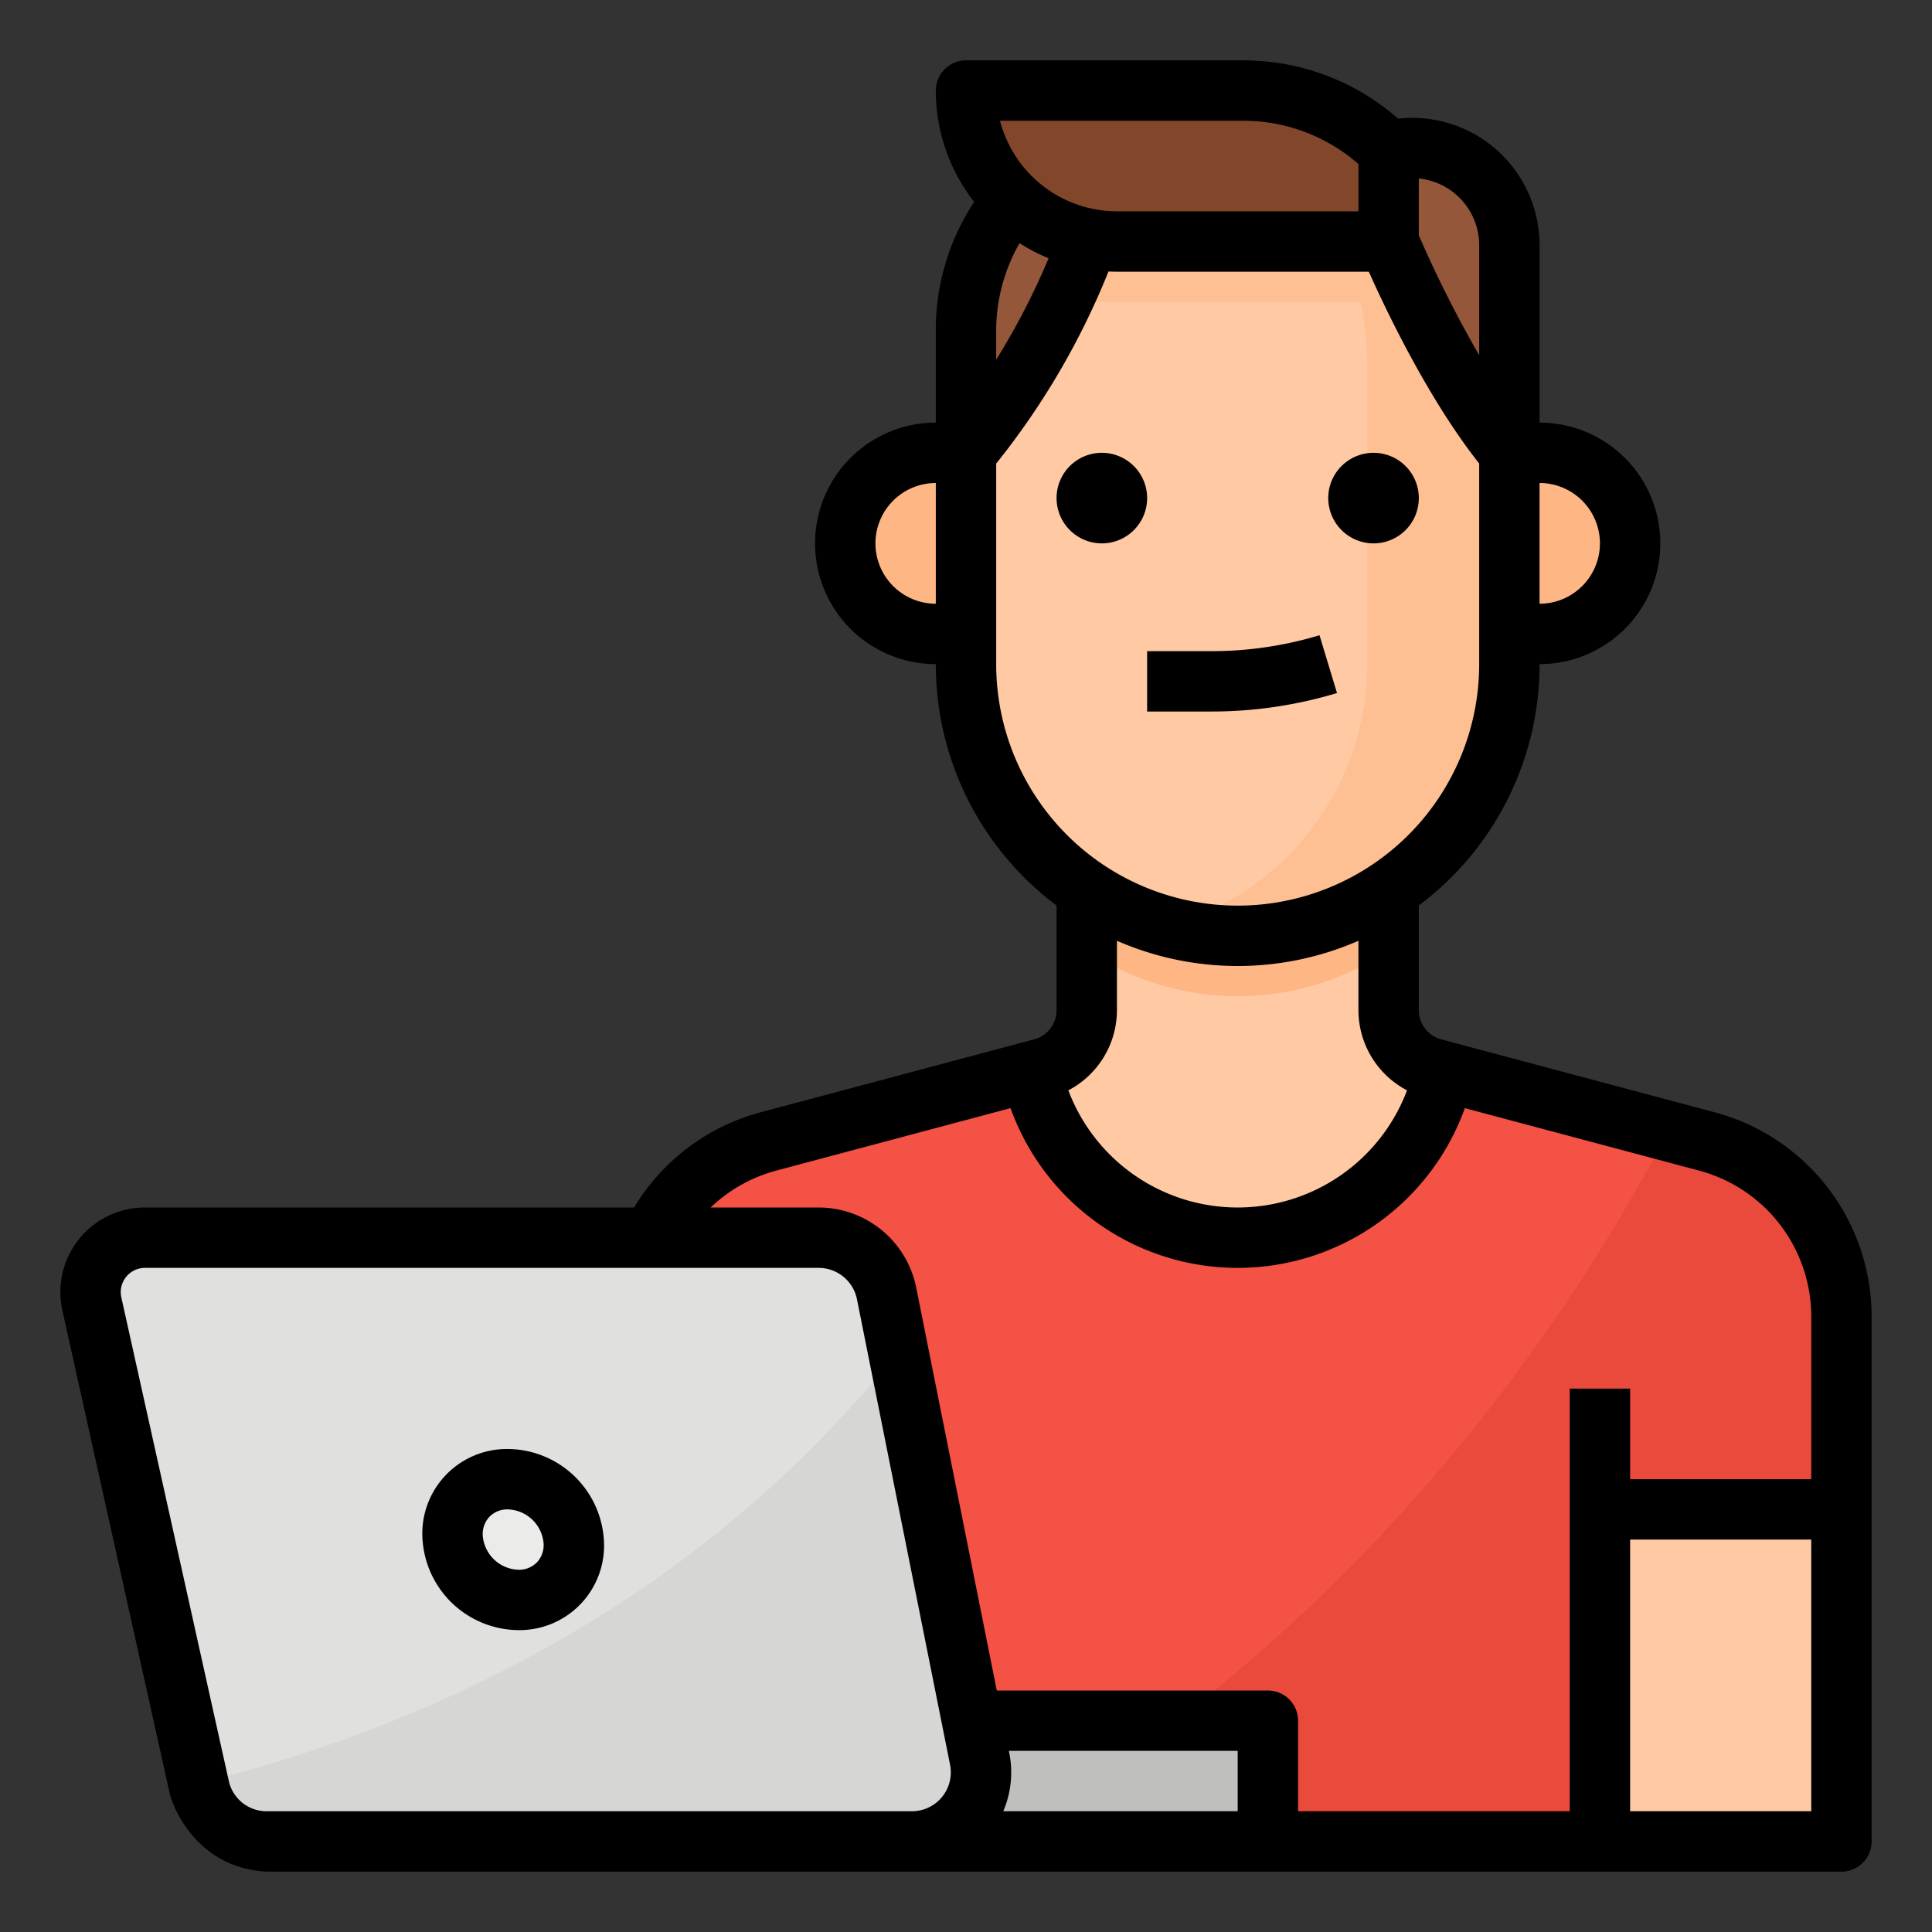 <?xml version="1.0" encoding="UTF-8"?> <svg xmlns="http://www.w3.org/2000/svg" height="512" viewBox="0 0 512 512" width="512"><rect x="0" y="0" width="512" height="512" fill="#333333" stroke="none"/><g id="Filled_outline" data-name="Filled outline"><path d="m368 267.708v-67.708h-80v67.708a16 16 0 0 1 -11.877 15.459l-72.491 19.333a48 48 0 0 0 -35.632 46.377v139.123h320v-139.123a48 48 0 0 0 -35.632-46.377l-72.491-19.331a16 16 0 0 1 -11.877-15.461z" fill="#fec9a3"></path><path d="m368 251.859v-27.859h-80v27.859a71.963 71.963 0 0 0 80 0z" fill="#feb784"></path><path d="m452.368 302.5-69.668-18.581a55.978 55.978 0 0 1 -109.4 0l-69.668 18.581a48 48 0 0 0 -35.632 46.377v83.123h64v56h192v-88h64v-51.123a48 48 0 0 0 -35.632-46.377z" fill="#f35244"></path><path d="m452.368 302.5-10.17-2.712c-55.06 103.818-129.386 160.212-178.526 188.212h160.328v-88h64v-51.123a48 48 0 0 0 -35.632-46.377z" fill="#ea4a3b"></path><path d="m400 112v64a72 72 0 1 1 -144 0v-64a72.006 72.006 0 0 1 72-72 73.291 73.291 0 0 1 8.16.46 72.015 72.015 0 0 1 63.84 71.54z" fill="#fec9a3"></path><path d="m400 112v64a72.052 72.052 0 0 1 -90.83 69.51 72.032 72.032 0 0 0 53.16-69.51v-80a71.775 71.775 0 0 0 -21.09-50.91q-2.43-2.43-5.08-4.63a72.015 72.015 0 0 1 63.84 71.54z" fill="#fec093"></path><path d="m280 64h88v16h-88z" fill="#fec093"></path><path d="m256 120v-32c0-26.51 17.909-48 40-48l-1.408 5.068c-7.842 28.232-21.055 53.888-38.592 74.932z" fill="#95573a"></path><path d="m400 120v-55.015a25.754 25.754 0 0 0 -32-24.985v24s14.463 34.956 32 56z" fill="#95573a"></path><path d="m368 64h-72a40 40 0 0 1 -40-40h73.373a54.626 54.626 0 0 1 38.627 16z" fill="#82462a"></path><path d="m256 120h-8a24 24 0 0 0 0 48h8z" fill="#feb784"></path><path d="m408 120h-8v48h8a24 24 0 0 0 0-48z" fill="#feb784"></path><path d="m224 360h16v128h-16z" fill="#de4132"></path><path d="m56 456h280v32h-280z" fill="#bfbfbd"></path><path d="m241.666 488h-170.979a18.31 18.31 0 0 1 -17.873-14.337l-28.471-128.118a14.433 14.433 0 0 1 -.343-3.128 14.417 14.417 0 0 1 14.417-14.417h178.546a18.342 18.342 0 0 1 17.986 14.745l24.671 123.355a18.309 18.309 0 0 1 -17.954 21.9z" fill="#e0e0de"></path><path d="m238.022 358.112c-57.18 71.967-134.61 102.062-185.439 114.513l.231 1.038a18.308 18.308 0 0 0 17.873 14.337h170.98a18.309 18.309 0 0 0 17.953-21.9z" fill="#d6d6d4"></path><ellipse cx="136" cy="408" fill="#ebebe9" rx="15.31" ry="16.721" transform="matrix(.691 -.723 .723 .691 -252.812 224.193)"></ellipse><path d="m454.431 294.771-72.489-19.331a8.011 8.011 0 0 1 -5.942-7.73v-27.744a79.8 79.8 0 0 0 32-63.966 32 32 0 0 0 0-64v-47.016a33.743 33.743 0 0 0 -37.469-33.541 62.149 62.149 0 0 0 -41.158-15.443h-73.373a8 8 0 0 0 -8 8 47.754 47.754 0 0 0 10.175 29.5 61.462 61.462 0 0 0 -10.175 34.5v24a32 32 0 1 0 0 64 79.793 79.793 0 0 0 32 63.967v27.743a8.012 8.012 0 0 1 -5.941 7.73l-72.49 19.33a55.985 55.985 0 0 0 -33.528 25.23h-129.624a22.416 22.416 0 0 0 -21.883 27.28l28.466 128.12c.612 2.751 6.663 19.6 25.663 20.6h417.337a8 8 0 0 0 8-8v-139.12a56.06 56.06 0 0 0 -41.569-54.109zm-158.431-27.061v-18.394a79.948 79.948 0 0 0 64 0v18.394a24.028 24.028 0 0 0 12.876 21.244 47.956 47.956 0 0 1 -89.752 0 24.027 24.027 0 0 0 12.876-21.244zm128-123.71a16.019 16.019 0 0 1 -16 16v-32a16.019 16.019 0 0 1 16 16zm-32-79.016v29.151a315.751 315.751 0 0 1 -16-31.768v-15.06a17.78 17.78 0 0 1 16 17.677zm-62.627-32.984a46.284 46.284 0 0 1 30.627 11.466v12.534h-64a32.058 32.058 0 0 1 -30.988-24zm-65.373 56a46.794 46.794 0 0 1 6.192-23.56 47.883 47.883 0 0 0 7.7 4 189.935 189.935 0 0 1 -13.892 26.881zm-32 56a16.019 16.019 0 0 1 16-16v32a16.019 16.019 0 0 1 -16-16zm32 32v-53.152a200.823 200.823 0 0 0 29.761-50.9c.743.035 1.488.057 2.239.057h66.75c4.537 10.166 15.768 33.778 29.25 50.832v53.163a64 64 0 0 1 -128 0zm-193.313 304a10.246 10.246 0 0 1 -10.063-8.072l-28.471-128.116a6.419 6.419 0 0 1 6.264-7.812h178.546a10.369 10.369 0 0 1 10.141 8.314l24.671 123.355a10.308 10.308 0 0 1 -10.108 12.331zm257.313 0h-62.124a26.222 26.222 0 0 0 1.589-15.469l-.106-.531h60.641zm16 0v-24a8 8 0 0 0 -8-8h-71.842l-21.365-106.823a26.411 26.411 0 0 0 -25.83-21.177h-28.621a39.965 39.965 0 0 1 17.349-9.771l62.11-16.562a63.969 63.969 0 0 0 120.4 0l62.109 16.563a40.044 40.044 0 0 1 29.69 38.65v43.12h-48v-24h-16v112zm88 0v-72h48v72z"></path><path d="m304 188.56h16.934a115.037 115.037 0 0 0 33.385-4.9l-4.638-15.312a99.1 99.1 0 0 1 -28.747 4.216h-16.934z"></path><path d="m292 144a12 12 0 1 0 -12-12 12.013 12.013 0 0 0 12 12z"></path><path d="m364 144a12 12 0 1 0 -12-12 12.013 12.013 0 0 0 12 12z"></path><path d="m134.588 384a22.412 22.412 0 0 0 -22.557 24.7 25.683 25.683 0 0 0 25.381 23.3 22.412 22.412 0 0 0 22.557-24.7 25.683 25.683 0 0 0 -25.381-23.3zm7.8 29.934a6.634 6.634 0 0 1 -4.98 2.066 9.819 9.819 0 0 1 -9.443-8.7 6.748 6.748 0 0 1 1.639-5.231 6.634 6.634 0 0 1 4.98-2.066 9.819 9.819 0 0 1 9.443 8.7 6.748 6.748 0 0 1 -1.635 5.231z"></path></g></svg> 